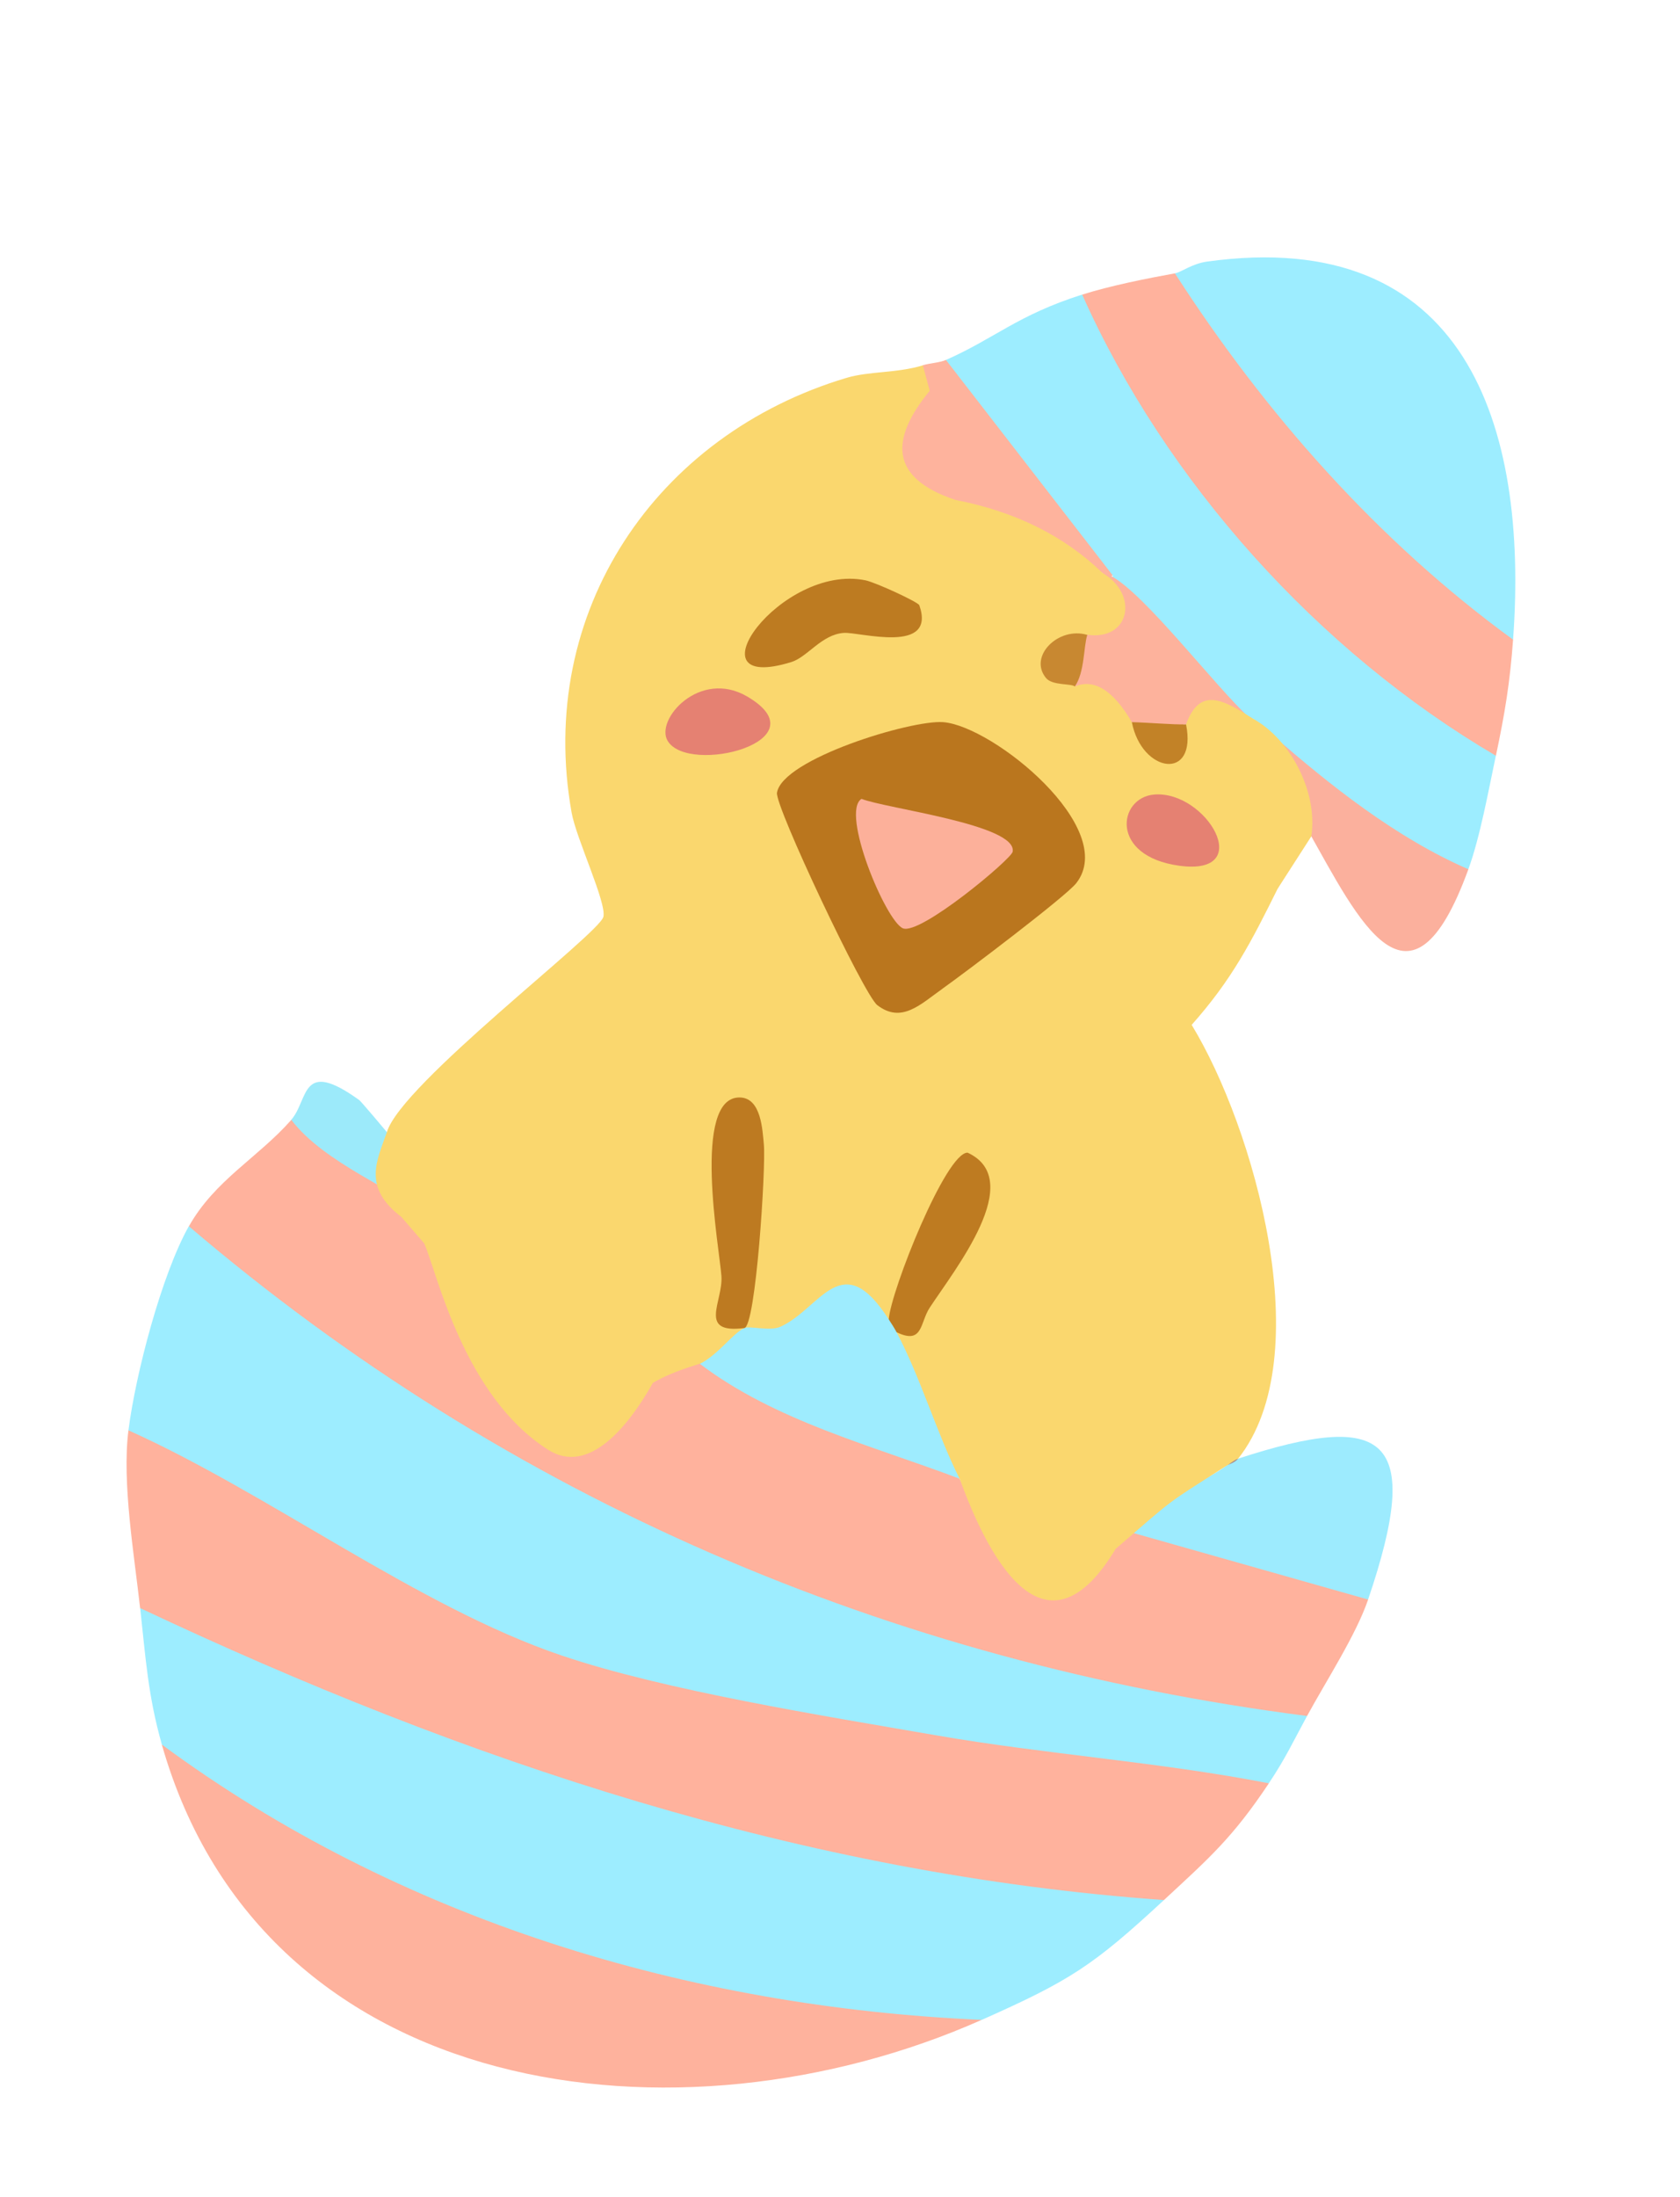 <svg width="127" height="166" fill="none" xmlns="http://www.w3.org/2000/svg"><g filter="url(#a)"><path d="M32.606 88.146c2.289 1.93 8.307 16.045 9.683 16.379 3.3-2.09 6.616-4.027 10.092-5.801 2.755-.015 5.626.978 8.612 2.983 4.636 1.173 8.485 3.185 11.545 6.03 1.15 2.287 2.28 4.595 3.793 6.685 2.334-1.092 4.608-2.194 6.958-3.254 6.443.016 12.928 1.294 19.453 3.842l.679 1.863c-.908 2.669-3.203 6.197-4.615 8.798-.771.313-1.551.595-2.353.765-8.405 1.758-35.418-8.061-44.351-12.028-8.575-3.805-32.651-16.389-36.815-23.49-.413-.703-.728-1.47-1.01-2.25 1.968-3.495 5.21-5.177 7.74-8.04 3.857-.186 8.143 4.379 10.588 7.522l.001-.004Z" fill="#FFB29D"/><path d="M98.807 125.667c-1.024 1.885-1.634 3.209-2.887 5.083l-3.596.989c-11.6-.794-25.925-3.31-37.357-5.827-16.966-3.739-29.05-10.582-43.91-19.427l-1.346-2.406c.541-4.266 2.514-11.778 4.563-15.419 24.126 20.593 52.939 32.96 84.529 37.006l.004.001Z" fill="#9DEDFF"/><path d="M95.92 130.754c-2.74 4.114-4.516 5.656-7.931 8.821-.773.354-1.55.678-2.36.891-6.695 1.743-27.833-3.925-35.64-6.134-8.294-2.349-32.7-9.887-37.8-14.884-.59-.581-1.105-1.243-1.597-1.929-.44-4.008-1.384-9.486-.882-13.436 10.534 4.718 21.918 13.342 32.713 17.003 7.878 2.669 19.86 4.572 28.303 6.035 8.319 1.446 16.892 2.014 25.193 3.633Z" fill="#FFB29D"/><path d="M87.994 139.571c-5.362 4.967-7.1 6.092-13.777 9.058-11.225 2.215-23.983-1.116-34.747-4.835-9.515-3.29-21.182-7.894-27.233-15.965-1.053-3.698-1.23-6.589-1.64-10.313 24.507 11.559 50.191 20.134 77.396 22.059l.001-.004Z" fill="#9DEDFF"/><path d="M74.213 148.628c-22.793 10.127-54.274 6.227-61.98-20.8 17.927 13.231 39.837 19.841 61.98 20.8Z" fill="#FEB29D"/><path d="m103.422 116.868-20.132-5.704c2.535-1.138 7.379-2.904 9.33-4.349l.971-.591c11.202-3.656 14.027-1.702 9.831 10.644Z" fill="#9DEBFE"/><path d="M22.015 80.619c1.336-1.516.69-4.706 5.145-1.49.137.1 1.976 2.281 2.08 2.414 1.099 1.46 2.359 4.833 3.367 6.598-2.673-2.255-8.053-4.2-10.587-7.521l-.005-.001Z" fill="#9CEAFA"/><path d="M113.078 53.108c-.555 2.635-1.193 6.155-2.08 8.585-5.589 1.172-12.226-5.421-14.9-10.22-.45-.393-.93-.754-1.374-1.159-3.474-.726-8.377-5.952-10.612-8.907V39.48c-4.78-3.109-10.181-9.423-13.159-14.365l.55-1.912c3.741-1.657 5.386-3.374 10.297-4.941l2.512 1.571c6.18 12.439 15.775 23.088 27.465 30.6l1.297 2.674.004.001Zm1.303-8.773c-.652.028-1.296.02-1.922-.094-4.55-.83-23.136-21.093-23.67-25.67-.075-.63-.04-1.27.03-1.915.498-.09 1.272-.725 2.425-.888 19.505-2.71 24.321 12.325 23.138 28.563l-.001.004Z" fill="#9DEDFF"/><path d="M114.381 44.334c-.238 3.27-.62 5.566-1.298 8.774-13.429-7.87-24.98-20.725-31.274-34.845 2.054-.655 4.85-1.218 7.01-1.608 6.824 10.59 15.358 20.25 25.562 27.679Z" fill="#FFB29D"/><path d="M84.114 39.476c-.344.272-.602.21-.782-.19-7.975-3.854-23.514-3.854-13.575-15.685.554-.171 1.27-.188 1.752-.402l12.605 16.277Z" fill="#FEB39D"/><path d="M110.999 61.693c-4.409 12.117-8.308 3.803-12.117-2.936-.438 1.638-1.616 3.015-2.302 4.394-.162-1.825 2.023-4.95 1.88-6.2-.156-1.339-3.093-3.307-2.359-5.485 4.455 3.886 9.438 7.846 14.9 10.22l-.002.007Z" fill="#FBB09D"/><path d="M94.533 50.318c-1.708-.294-3.437.366-5.069.425-.67 2.375-2.907 1.548-4.098-.166-4.896-.116-2.15-.463-4.312-2.698-1.759-1.245-1.036-3.492.946-3.904.398-1.214 2.37-2.522 1.135-4.682.236.116.55.072.781.19 2.588 1.309 7.918 8.379 10.613 10.834h.004Z" fill="#FDB29C"/><path d="M83.331 39.286c2.78 1.625 2.096 5.133-1.134 4.681-1.688 1.398-2.003 2.698-.946 3.905 1.467-.608 2.905.29 4.312 2.698 1.828 1.608 3.193 1.662 4.097.166 1.061-2.926 2.878-1.816 5.07-.425 2.866 1.591 4.902 5.57 4.4 8.886l-2.547 3.959c-1.987 3.999-3.421 6.826-6.499 10.288 4.715 7.73 9.648 25.063 3.511 32.781l-.97.591c-4.66 2.976-3.678 2.251-8.285 6.219-4.605 7.663-8.77 3.029-11.796-5.301-3.204-2.095-6.068-7.509-4.766-11.071 1.258-1.539 1.063-1.863-.593-.97-1.137.1-2.227-.25-3.276-1.046-3.586 3.578-6.132 4.148-7.639 1.708-.805-1.05-.805-1.05 0 0 1.054 2.363-3.36 2.079-6.912 4.136-1.905 3.391-4.896 6.99-7.928 5.056-6.425-4.09-8.414-13.487-9.361-15.59l-1.722-1.996c-2.98-2.268-1.838-4.285-1.098-6.416 1.07-3.63 16.051-14.976 16.363-16.264.258-1.062-2.047-5.894-2.4-7.873-2.71-15.165 6.379-28.562 20.798-32.86 1.708-.507 3.821-.347 5.753-.941l.52 1.92c-3.014 3.676-3.041 6.587 1.94 8.249 4.506.873 8.212 2.709 11.116 5.512l-.008-.002Z" fill="#FAD76E"/><path d="M56.266 96.354c.419-.192 1.913.27 2.735-.102 3.04-1.376 4.622-6.114 8.18-.556.761-.175.929.176.592.97 1.811 3.403 3.059 7.681 4.766 11.071-6.706-2.538-13.917-4.352-19.63-8.679 1.425-.725 2.467-2.295 3.356-2.7v-.004Z" fill="#9EECFE"/><path d="M92.62 106.816c.322-.166.638-.482.971-.591-.273.343-.714.401-.97.591Z" fill="#A68D8C"/><path d="M56.265 96.354c-3.544.452-1.598-1.995-1.728-3.92-.138-2.009-2.28-13.613 1.41-13.505 1.598.049 1.69 2.452 1.797 3.552.163 1.701-.604 13.763-1.479 13.873Z" fill="#BD7A21"/><path d="M69.496 41.734c1.313 3.749-4.526 2.008-5.704 2.09-1.683.113-2.744 1.827-3.978 2.206-7.942 2.449-.761-7.48 5.607-6.18.769.157 3.985 1.639 4.075 1.884Z" fill="#BD7B21"/><path d="M67.184 95.697c.17-2.187 4.319-12.615 5.961-12.597 4.473 2.068-.983 8.839-2.869 11.722-.742 1.134-.496 2.814-2.5 1.845-.176-.332-.388-.652-.592-.97Z" fill="#BE7B21"/><path d="M87.254 56.039c3.934-.32 7.753 6.173 1.903 5.38-5.308-.72-4.638-5.158-1.903-5.38ZM50.469 51.98c-.965-1.62 2.44-5.44 6.01-3.352 5.773 3.375-4.445 5.979-6.01 3.351Z" fill="#E58172"/><path d="M89.66 50.736c.862 4.334-3.357 3.68-4.097-.166 1.28.029 3.13.2 4.097.166Z" fill="#C28227"/><path d="M82.195 43.972c-.288.885-.192 2.826-.945 3.904-.235-.243-1.687-.057-2.169-.633-1.369-1.642.934-3.923 3.114-3.267v-.004Z" fill="#C88831"/><path d="M71.236 70.72c-1.653 1.17-3.087 2.646-4.92 1.23-1.01-.782-7.735-15.026-7.58-16.043.392-2.554 10.153-5.525 12.562-5.338 3.793.294 13.297 8.037 10.062 12.167-.786 1.005-8.49 6.826-10.128 7.983l.004.001Z" fill="#BA761E"/><path d="M65.126 56.365c1.834.733 11.818 1.95 11.425 4-.108.564-7.002 6.334-8.3 5.78-1.297-.554-4.731-8.768-3.125-9.78Z" fill="#FCB09A"/></g><defs><filter id="a" x="5.567" y="15.45" width="112.982" height="146.295" filterUnits="userSpaceOnUse" color-interpolation-filters="sRGB"><feFlood flood-opacity="0" result="BackgroundImageFix"/><feColorMatrix in="SourceAlpha" values="0 0 0 0 0 0 0 0 0 0 0 0 0 0 0 0 0 0 127 0" result="hardAlpha"/><feOffset dy="4"/><feGaussianBlur stdDeviation="2"/><feComposite in2="hardAlpha" operator="out"/><feColorMatrix values="0 0 0 0 0 0 0 0 0 0 0 0 0 0 0 0 0 0 0.25 0"/><feBlend in2="BackgroundImageFix" result="effect1_dropShadow_1693_27477"/><feBlend in="SourceGraphic" in2="effect1_dropShadow_1693_27477" result="shape"/></filter></defs></svg>